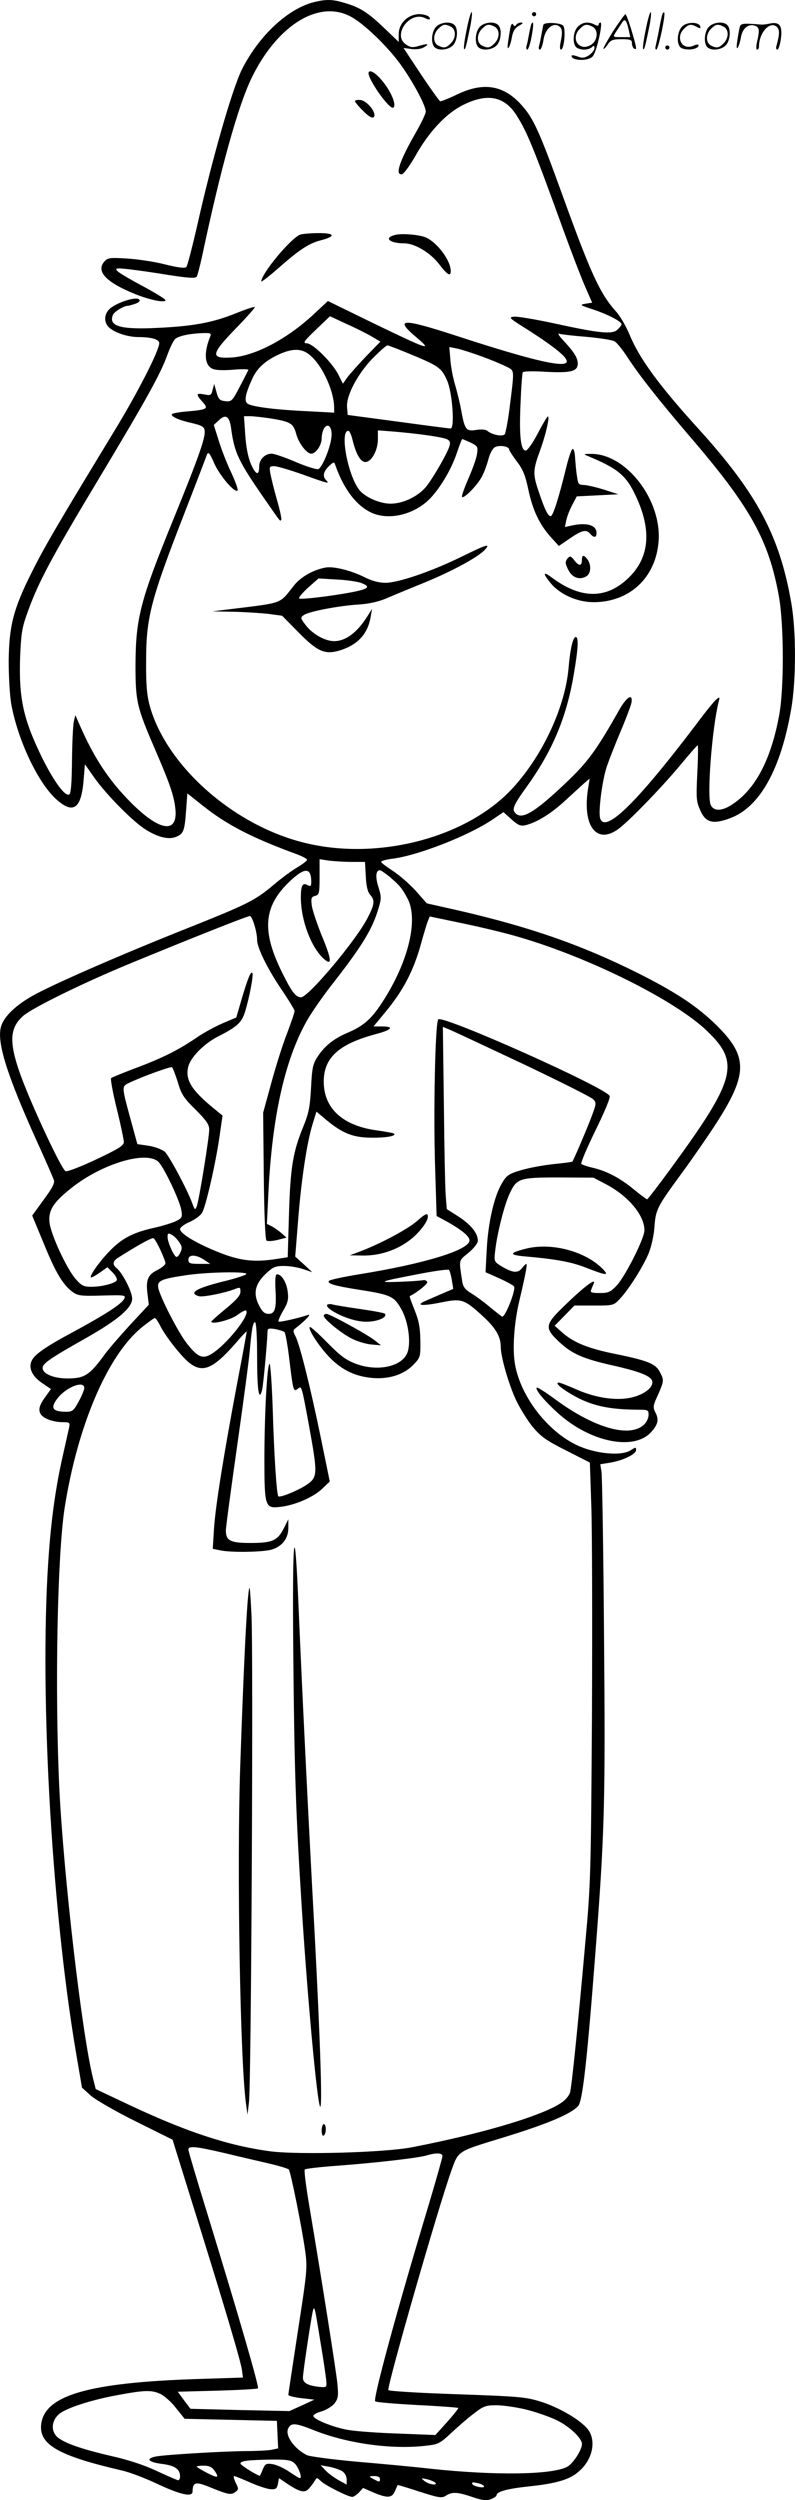 <svg version="1.0" xmlns="http://www.w3.org/2000/svg"
  viewBox="0 0 381.78 1200.369"
 preserveAspectRatio="xMidYMid meet">
<g transform="translate(-0.53,1200.827) scale(0.1,-0.1)"
fill="#000000" stroke="none">
<path d="M1517 11999 c-127 -30 -267 -160 -350 -324 -47 -96 -143 -428 -217
-760 -23 -99 -45 -184 -50 -189 -7 -7 -43 -2 -103 13 -50 13 -132 25 -182 28
-82 5 -92 4 -109 -15 -41 -47 10 -100 149 -156 72 -29 145 -43 145 -29 0 5
-49 35 -110 68 -60 32 -115 64 -122 73 -11 13 -4 14 52 8 36 -4 123 -16 194
-28 99 -15 130 -17 136 -8 4 7 15 49 25 94 91 430 173 724 239 861 126 258
329 379 482 290 68 -39 184 -154 242 -239 57 -82 112 -187 112 -213 0 -10 -21
-54 -46 -98 -80 -139 -104 -210 -68 -203 9 2 39 43 66 91 63 111 140 194 217
236 121 64 206 50 266 -43 52 -82 82 -155 229 -561 36 -99 81 -216 100 -260
l35 -80 -32 -5 c-30 -5 -27 -7 38 -28 71 -24 135 -57 135 -71 0 -4 -9 -16 -20
-26 -25 -23 -86 -17 -305 31 -88 19 -173 33 -190 32 -28 -3 -26 -6 49 -53 345
-219 259 -230 -321 -41 -270 88 -308 87 -195 -8 75 -64 56 -58 -211 71 l-217
106 -58 -54 c-131 -125 -287 -208 -401 -217 -110 -7 -106 14 32 155 44 46 78
85 76 87 -3 3 -44 -11 -91 -30 -112 -45 -205 -62 -376 -70 -177 -9 -236 8
-215 61 5 16 53 45 72 45 5 0 22 5 37 10 19 8 24 14 17 21 -14 14 -100 -13
-137 -42 -31 -25 -34 -68 -7 -93 27 -25 88 -45 137 -46 67 0 104 -11 104 -29
0 -36 -103 -237 -215 -421 -279 -459 -339 -562 -400 -685 -86 -172 -106 -253
-108 -420 0 -71 5 -164 12 -205 30 -169 125 -374 213 -456 84 -78 124 -51 135
91 l6 74 47 -67 c55 -77 175 -200 239 -243 60 -39 115 -54 151 -39 37 15 42
29 49 127 l6 82 73 -58 c115 -92 236 -155 455 -235 26 -10 47 -21 47 -26 0 -4
-20 -20 -45 -35 -25 -14 -78 -53 -118 -87 -91 -76 -122 -91 -451 -222 -312
-125 -622 -261 -710 -312 -81 -47 -134 -100 -146 -146 -21 -74 30 -234 170
-544 43 -94 80 -180 84 -191 5 -15 -8 -40 -49 -95 l-55 -76 55 -133 c57 -140
92 -199 138 -233 26 -19 40 -21 143 -18 111 3 115 2 105 -17 -14 -25 -90 -74
-239 -155 -133 -71 -187 -108 -203 -138 -19 -35 -1 -76 47 -109 l44 -30 -23
-32 c-32 -43 -39 -65 -27 -87 12 -22 60 -40 108 -40 32 0 34 -2 29 -27 -4 -16
-17 -77 -31 -138 -31 -137 -52 -281 -65 -450 -49 -626 8 -1695 129 -2410 l29
-170 42 -38 c24 -21 119 -76 218 -125 l175 -87 98 -315 c145 -464 230 -749
235 -790 l5 -37 -218 -7 c-524 -17 -735 -78 -751 -218 -11 -97 84 -151 387
-221 36 -8 110 -36 165 -62 117 -55 175 -68 175 -39 1 45 14 49 82 21 89 -36
102 -39 123 -24 17 13 17 16 2 45 -8 18 -12 32 -7 32 4 0 38 -14 75 -30 37
-17 81 -31 98 -33 27 -2 32 2 37 26 l5 27 37 -25 c61 -41 86 -48 106 -26 9 10
22 26 28 37 11 18 11 18 30 0 20 -20 131 -76 151 -76 7 0 21 10 32 21 l20 22
50 -22 c67 -28 89 -27 103 7 7 15 12 28 13 29 0 1 48 -13 105 -32 95 -30 107
-32 127 -19 30 19 55 18 128 -7 47 -16 66 -18 88 -10 15 6 27 14 27 19 0 17
50 31 152 42 135 14 200 33 244 73 66 57 84 148 42 202 -35 44 -135 103 -222
131 -76 24 -102 26 -408 37 -181 6 -328 15 -328 20 0 42 235 860 301 1048 36
101 28 96 233 159 224 68 342 117 378 157 21 22 43 221 82 728 45 582 49 726
42 1530 -3 413 -9 766 -12 786 l-6 37 44 7 c63 10 128 41 128 61 0 15 -2 15
-26 -1 -45 -29 -171 -17 -259 25 -141 67 -268 232 -296 385 -14 75 -5 204 22
315 26 110 38 170 32 170 -3 0 -13 -10 -22 -22 -20 -24 -45 -21 -100 12 -33
21 -34 22 -27 78 9 79 44 218 69 270 34 73 47 77 237 77 l165 -1 65 -34 c105
-57 180 -147 180 -219 0 -39 -92 -221 -134 -266 -29 -30 -39 -35 -81 -35 -38
0 -46 3 -41 15 3 8 9 23 13 32 11 27 -50 -19 -139 -106 -97 -93 -99 -108 -28
-175 62 -58 114 -81 255 -113 146 -33 197 -55 193 -85 -4 -33 -61 -66 -125
-74 -73 -9 -162 8 -246 46 -37 16 -72 30 -78 30 -25 0 25 -39 95 -75 76 -38
154 -54 279 -55 54 0 57 -1 57 -25 0 -14 -9 -34 -20 -45 -68 -68 -241 -19
-430 121 -45 33 -84 58 -87 55 -9 -9 36 -63 100 -121 154 -140 364 -184 448
-94 34 37 40 61 22 95 -13 26 -12 33 12 85 29 66 30 71 9 110 -20 39 -56 54
-206 85 -136 27 -206 55 -262 104 l-37 33 48 49 47 48 94 0 c93 0 94 0 125 33
41 44 109 150 137 217 13 32 25 84 28 125 6 86 12 98 131 260 52 71 128 181
168 243 151 236 150 319 -2 469 -92 90 -196 159 -380 251 -269 134 -511 218
-850 297 l-160 36 -52 59 c-29 32 -77 74 -107 94 -30 20 -58 40 -60 45 -3 5
20 12 52 16 123 15 366 110 482 188 l53 36 39 -35 c31 -28 44 -33 66 -28 55
13 124 56 190 117 37 34 79 72 93 85 l26 22 -9 -57 c-25 -175 45 -261 148
-184 54 40 216 208 303 314 40 48 74 87 77 87 2 0 2 -60 -2 -133 -6 -121 -5
-137 14 -179 26 -60 61 -69 144 -38 142 53 243 234 293 525 24 136 24 376 0
510 -56 322 -165 525 -446 835 -190 209 -284 338 -331 453 -16 38 -44 87 -63
108 -78 87 -120 177 -260 564 -111 307 -139 368 -198 432 -85 93 -181 108
-306 48 -41 -20 -78 -34 -82 -33 -4 2 -46 60 -92 129 l-84 127 37 -5 c21 -3
47 0 59 7 32 17 21 21 -21 8 -31 -9 -41 -8 -62 6 -70 45 19 166 93 126 12 -6
21 -7 21 -1 0 5 -7 12 -16 15 -63 24 -134 -23 -134 -90 l0 -37 -67 64 c-80 77
-119 102 -192 123 -60 18 -87 18 -144 5z m271 -1605 l44 -26 -69 -71 c-38 -40
-78 -85 -90 -101 l-21 -30 -22 44 c-30 58 -122 150 -152 150 -20 1 -13 10 44
65 l68 65 77 -36 c43 -19 97 -46 121 -60z m-773 -1 c-31 -76 -28 -135 8 -154
13 -8 49 -10 100 -6 43 4 77 3 75 -1 -2 -4 -20 -40 -41 -80 -36 -69 -40 -73
-69 -70 -27 3 -33 8 -43 43 l-11 40 -8 -29 c-6 -26 -9 -28 -42 -21 -39 7 -39
0 -2 -41 25 -28 16 -33 -76 -41 -42 -3 -76 -10 -76 -14 0 -13 35 -28 97 -42
47 -11 59 -18 61 -36 5 -32 -28 -126 -148 -421 -162 -396 -183 -480 -184 -705
0 -175 6 -201 94 -405 70 -162 90 -220 97 -281 15 -125 -72 -115 -211 24 -108
108 -178 215 -247 372 l-22 50 -7 -30 c-4 -16 -8 -101 -9 -187 -1 -109 -5
-159 -13 -164 -19 -12 -71 58 -127 169 -94 191 -116 290 -109 494 5 113 9 139
38 218 51 141 117 264 340 635 229 382 297 504 330 597 13 35 29 68 37 74 17
15 72 26 132 28 37 1 42 -1 36 -16z m1807 -2 c64 -6 125 -15 135 -22 11 -6 37
-39 59 -72 56 -87 152 -209 300 -382 293 -341 381 -499 430 -771 24 -136 25
-442 1 -570 -38 -206 -109 -346 -215 -421 -54 -39 -96 -43 -113 -11 -20 37 5
364 37 495 7 26 6 27 -11 13 -10 -8 -52 -60 -93 -115 -288 -381 -444 -534
-465 -454 -9 33 11 185 33 249 11 32 40 106 65 165 25 59 48 120 52 136 10 51
-21 34 -58 -31 -103 -183 -147 -244 -234 -329 -159 -154 -227 -198 -260 -171
-24 20 -18 37 51 133 122 170 189 329 224 533 22 127 25 184 10 184 -13 0 -27
-60 -34 -146 -16 -189 -123 -420 -267 -578 -220 -241 -654 -354 -1010 -262
-338 86 -657 371 -735 657 -13 48 -18 101 -17 209 0 216 21 295 189 727 53
136 99 257 103 268 7 16 13 9 35 -41 27 -61 99 -144 112 -131 4 4 -10 43 -31
88 -21 44 -48 114 -60 154 l-23 73 24 22 c33 32 51 20 59 -37 16 -120 35 -159
164 -345 78 -112 70 -102 77 -96 3 3 -6 46 -20 94 -14 49 -28 106 -32 127 -6
34 -5 37 18 37 14 0 75 -18 137 -40 122 -44 131 -46 113 -28 -19 19 -14 42 13
68 23 22 25 22 31 4 41 -117 104 -198 179 -230 85 -35 204 -4 277 72 50 53
103 143 128 220 12 35 23 64 25 64 3 0 21 -8 41 -17 34 -17 35 -20 30 -55 -3
-21 -22 -74 -42 -119 -19 -44 -33 -83 -30 -87 10 -9 76 59 96 99 11 20 24 57
31 83 7 27 20 51 31 57 21 12 68 4 68 -10 0 -5 17 -31 37 -58 29 -37 41 -67
55 -133 21 -100 53 -168 107 -229 l40 -44 53 36 c58 40 79 45 98 22 17 -20 30
-19 30 4 0 38 -46 52 -119 36 l-33 -7 7 33 c4 19 17 52 29 74 l21 40 100 5
100 5 -71 23 c-39 12 -83 22 -97 22 -23 0 -26 5 -31 43 -4 23 -7 62 -9 87 -1
25 -6 44 -12 43 -5 -1 -20 -44 -32 -95 -34 -139 -62 -228 -73 -228 -13 0 -28
30 -56 113 -31 90 -30 106 5 203 30 82 50 175 35 161 -5 -5 -27 -43 -49 -85
-22 -42 -47 -77 -55 -77 -24 0 -32 71 -25 224 3 79 8 148 11 152 3 5 53 6 112
2 119 -6 152 2 152 40 0 27 -20 58 -69 110 -20 21 -29 36 -21 33 8 -3 68 -10
132 -15z m-837 -87 c127 -53 141 -63 167 -122 26 -57 38 -232 17 -231 -8 0
-122 15 -254 33 l-240 32 -3 37 c-5 55 50 159 123 235 34 34 65 62 71 62 5 0
59 -21 119 -46z m355 -15 c58 -22 111 -46 120 -54 13 -13 12 -32 -4 -157 -9
-79 -22 -148 -27 -155 -11 -12 -60 -3 -84 17 -7 6 -29 8 -53 4 -48 -8 -55 1
-72 95 -6 34 -20 91 -30 124 -10 34 -20 88 -22 120 l-5 59 36 -7 c20 -4 83
-24 141 -46z m-858 23 c63 -42 127 -173 128 -261 l0 -24 -130 7 c-155 7 -269
22 -287 37 -15 13 -10 44 22 115 24 55 64 91 135 123 57 25 98 26 132 3z
m-182 -312 c101 -16 114 -24 128 -76 12 -44 50 -94 72 -94 22 0 50 41 50 73 0
18 6 41 13 51 21 28 41 -4 33 -52 -8 -54 -45 -140 -62 -146 -8 -3 -57 12 -108
34 -51 22 -104 40 -116 40 -33 0 -60 -28 -60 -61 0 -47 -16 -42 -40 12 -14 34
-23 81 -27 140 l-6 89 29 0 c16 0 58 -5 94 -10z m399 -107 c17 -67 38 -103 61
-103 29 0 60 56 60 109 l0 43 78 -6 c128 -11 235 -27 255 -37 13 -7 16 -16 11
-32 -9 -31 -69 -137 -105 -186 -37 -52 -114 -91 -178 -91 -52 0 -123 31 -151
67 -55 71 -94 283 -52 283 6 0 15 -21 21 -47z m-4 -2023 l63 0 4 -69 c2 -47 9
-76 21 -89 23 -26 22 -44 -12 -110 -54 -107 -285 -382 -320 -382 -25 0 -44 24
-90 117 -99 199 -91 316 30 434 75 73 108 75 109 6 0 -24 -2 -26 -19 -18 -23
13 -31 -3 -31 -62 1 -108 49 -237 110 -292 40 -36 39 -7 -5 100 -25 61 -48
129 -52 153 -5 38 -3 44 16 49 19 5 21 12 21 91 l0 85 46 -7 c26 -3 75 -6 109
-6z m182 -72 c49 -42 59 -55 85 -103 56 -105 1 -320 -133 -517 -45 -66 -83
-98 -154 -128 -66 -28 -110 -63 -143 -113 -24 -36 -28 -53 -33 -151 -5 -93
-11 -123 -38 -189 -49 -120 -61 -192 -68 -418 l-6 -207 -51 -8 c-107 -17 -175
-10 -276 30 -107 42 -190 91 -190 113 0 8 20 23 45 34 25 11 52 30 60 43 18
27 68 246 86 378 l13 90 -44 36 c-107 88 -137 138 -120 201 12 44 75 108 141
142 94 48 115 67 132 122 21 71 41 176 34 184 -8 8 -21 -24 -52 -128 l-25 -86
-66 -28 c-37 -16 -96 -48 -131 -73 -83 -56 -160 -95 -292 -144 -58 -22 -109
-43 -112 -46 -4 -4 8 -70 27 -147 19 -77 34 -149 34 -160 0 -17 -26 -33 -134
-84 -74 -35 -140 -60 -146 -56 -14 8 -83 147 -150 300 -124 284 -135 374 -53
446 44 38 277 153 498 245 293 121 577 234 590 234 12 0 35 -76 35 -115 0 -36
47 -132 110 -227 39 -57 70 -108 70 -114 0 -7 -16 -53 -35 -104 -20 -50 -54
-157 -76 -238 l-40 -146 3 -302 c2 -186 7 -306 13 -312 6 -4 29 -3 53 3 l43
11 -23 21 c-13 11 -34 26 -47 33 l-24 12 7 145 c18 378 83 662 196 849 21 34
66 99 101 144 155 198 202 276 232 377 14 47 14 56 0 101 -16 49 -13 82 6 82
6 0 27 -15 48 -32z m618 -288 c341 -99 754 -305 906 -452 160 -153 139 -232
-178 -665 -58 -79 -107 -143 -110 -143 -3 0 -31 21 -62 46 -66 55 -130 89
-197 105 -27 6 -53 15 -57 19 -4 4 26 75 67 159 42 85 73 158 69 167 -15 39
-801 390 -823 368 -15 -15 -24 -457 -15 -716 l7 -228 57 -31 c66 -38 101 -67
101 -86 0 -46 -214 -112 -530 -163 -74 -12 -139 -26 -144 -31 -14 -13 27 -25
149 -44 147 -23 164 -31 199 -95 33 -60 46 -161 27 -208 -27 -66 -143 -90
-246 -52 -48 18 -75 38 -138 102 -43 44 -81 78 -84 75 -10 -11 49 -100 99
-150 59 -59 122 -88 204 -95 80 -6 149 17 195 64 33 35 34 37 33 117 -1 63 -8
97 -28 146 -14 35 -25 65 -23 66 36 18 87 59 84 68 -3 7 -11 10 -18 9 -8 -2
-59 -6 -114 -8 -113 -4 -104 0 105 40 69 13 128 21 131 17 4 -3 10 -25 14 -48
l7 -43 -49 -21 c-26 -11 -64 -28 -83 -36 -53 -23 -20 -27 74 -8 99 20 110 16
201 -67 60 -55 85 -97 85 -146 0 -49 39 -183 74 -257 18 -38 54 -96 79 -127
40 -48 64 -65 161 -114 l114 -58 7 -211 c4 -115 5 -568 3 -1005 -5 -762 -6
-807 -32 -1090 -34 -382 -65 -689 -73 -718 -3 -12 -19 -33 -37 -46 -85 -63
-383 -152 -726 -218 -133 -25 -540 -36 -675 -19 -202 27 -400 92 -675 221
l-165 78 -12 48 c-54 211 -143 984 -163 1401 -22 474 -9 1121 26 1343 62 394
206 731 370 865 31 25 59 45 63 45 4 0 14 -15 23 -32 24 -51 106 -156 145
-185 64 -49 115 -25 226 103 26 31 47 52 47 49 0 -4 -20 -114 -45 -244 -66
-351 -105 -594 -112 -702 l-6 -97 34 -7 c53 -12 212 -9 252 4 50 17 77 54 77
104 l0 41 -22 -44 c-30 -59 -55 -70 -160 -70 -97 0 -118 11 -118 60 0 16 25
201 55 412 30 211 57 415 60 453 9 103 15 135 25 135 6 0 10 -68 10 -169 0
-157 9 -216 24 -156 6 22 25 236 26 279 0 16 5 18 37 13 20 -4 40 -10 45 -15
4 -4 15 -64 23 -133 18 -150 20 -155 40 -139 19 16 18 20 55 -181 40 -220 40
-241 -4 -274 -37 -28 -135 -69 -144 -61 -8 9 -20 186 -27 419 -4 119 -11 217
-15 217 -12 0 -25 -247 -25 -460 0 -224 4 -235 73 -227 71 7 161 46 203 86
l38 36 -43 210 c-51 248 -101 446 -121 486 -12 22 -13 30 -3 38 50 39 81 72
63 66 -51 -17 -137 -36 -142 -32 -3 3 7 26 22 52 22 37 27 54 22 91 -5 44 -29
84 -51 84 -8 0 -10 -22 -8 -70 6 -94 -2 -120 -33 -120 -19 0 -30 10 -46 41
-29 57 -19 102 32 151 35 33 46 38 88 38 27 0 68 -7 92 -15 l44 -15 -41 38
-41 37 14 175 c15 192 42 373 70 463 l18 58 50 -42 c75 -62 127 -83 215 -83
69 -1 119 8 108 19 -2 3 -40 10 -83 16 -164 22 -255 106 -255 234 0 115 72
181 253 229 75 20 87 36 27 36 l-41 0 66 80 c80 99 127 191 161 313 14 50 29
102 34 113 l9 22 158 -33 c87 -18 208 -47 268 -65z m22 -610 c175 -83 326
-159 336 -169 17 -17 17 -20 -8 -87 -22 -58 -83 -201 -91 -213 -2 -2 -43 -7
-91 -12 -48 -5 -118 -18 -155 -29 -61 -18 -70 -25 -93 -64 -37 -63 -65 -186
-72 -313 l-6 -113 65 -29 c36 -16 68 -34 72 -39 10 -16 -44 -153 -58 -145 -6
4 -33 25 -61 48 -27 23 -67 52 -87 64 -28 17 -39 30 -43 57 -16 107 -19 97 30
137 26 22 45 46 45 58 0 36 -32 76 -91 115 l-58 37 -5 61 c-3 34 -7 230 -9
437 l-5 377 34 -14 c19 -8 177 -82 351 -164z m-1658 -87 c17 -59 29 -77 86
-133 51 -51 65 -71 65 -95 0 -38 -49 -342 -60 -369 -8 -19 -9 -18 -21 14 -23
64 -110 227 -132 248 -13 11 -46 24 -77 29 l-55 8 -32 117 c-44 161 -44 160
-8 177 53 26 199 80 206 75 4 -2 16 -34 28 -71z m-91 -385 c28 -31 101 -185
108 -230 6 -33 3 -38 -24 -52 -16 -8 -63 -23 -103 -32 -100 -22 -152 -48 -208
-103 -49 -48 -108 -128 -99 -136 2 -2 21 8 41 22 l38 27 26 -26 c14 -14 22
-31 19 -37 -9 -15 -73 -31 -122 -31 -36 0 -47 5 -75 37 -44 50 -121 217 -126
273 -6 56 18 95 101 161 148 120 368 186 424 127z m98 -384 c14 -20 15 -30 5
-50 -6 -14 -15 -23 -20 -20 -14 9 -41 72 -41 95 0 19 3 20 20 11 11 -6 27 -22
36 -36z m-90 -38 c13 -28 24 -57 24 -63 0 -7 -18 -22 -40 -33 -46 -23 -55 -48
-46 -118 l6 -48 -92 -99 c-50 -55 -103 -116 -117 -136 -76 -104 -99 -119 -182
-119 -65 0 -119 22 -119 50 0 22 33 45 219 150 145 83 211 140 211 183 0 33
-46 123 -74 146 -22 18 -20 34 7 51 98 62 163 98 170 93 5 -3 20 -29 33 -57z
m209 -46 l30 -20 -52 0 c-46 0 -53 3 -53 20 0 26 35 26 75 0z m201 -71 c-10
-6 -60 -22 -111 -34 -127 -32 -165 -54 -116 -70 19 -6 121 14 174 34 25 10 27
9 27 -13 0 -17 -19 -39 -70 -81 -38 -31 -70 -60 -70 -62 0 -16 94 8 126 32 19
15 38 24 41 21 21 -20 -93 -163 -164 -207 -44 -28 -68 -18 -121 50 -40 51
-124 214 -136 263 -8 36 10 45 122 62 109 18 326 21 298 5z m-776 -545 c0 -9
-12 -38 -27 -65 -23 -43 -30 -49 -59 -49 -67 0 -79 18 -42 65 42 54 128 87
128 49z m677 -3674 c70 -17 166 -39 213 -50 46 -11 87 -23 92 -28 9 -9 63
-278 79 -392 11 -81 9 -98 -35 -383 -25 -164 -46 -302 -46 -307 0 -5 28 -12
63 -16 l62 -7 -60 -28 -60 -27 -238 5 -237 6 -31 41 -30 41 190 5 c104 3 192
8 195 11 7 7 -97 363 -243 839 -50 162 -91 300 -91 307 0 20 36 16 177 -17z
m1043 -14 c0 -7 -29 -109 -64 -227 -156 -517 -270 -939 -259 -950 5 -5 95 -12
202 -18 106 -5 195 -12 197 -14 2 -2 -22 -32 -53 -67 l-57 -63 -176 7 c-96 3
-204 11 -240 17 -69 11 -170 51 -170 68 0 6 18 16 41 22 22 7 50 24 61 38 17
23 19 35 14 91 -6 62 -73 486 -135 855 -16 94 -26 173 -22 177 3 4 74 12 156
18 176 13 390 37 431 50 44 13 74 12 74 -4z m-586 -891 c14 -82 26 -166 28
-185 3 -34 2 -35 -31 -32 -57 6 -81 19 -81 44 0 25 36 263 46 313 9 38 9 39
38 -140z m-768 -251 c19 -9 53 -39 75 -68 l41 -51 221 -5 222 -5 3 -66 3 -66
-32 -7 c-17 -3 -73 -6 -123 -6 -110 -1 -384 -17 -432 -26 -52 -10 -36 -28 32
-36 60 -8 84 -25 84 -60 0 -10 -4 -18 -9 -18 -4 0 -51 20 -102 44 -59 28 -138
54 -214 71 -134 31 -217 58 -258 87 -37 27 -38 79 0 114 29 27 138 64 258 88
151 29 187 31 231 10z m1753 -74 c46 -11 112 -34 146 -50 64 -30 125 -88 125
-116 0 -29 -44 -96 -72 -110 -74 -38 -343 -42 -653 -9 -77 9 -238 24 -357 34
-119 11 -227 25 -240 32 -62 32 -106 96 -88 129 14 27 35 25 123 -10 157 -63
369 -93 532 -75 65 7 71 10 124 59 31 29 80 72 109 94 49 38 59 42 110 42 32
0 95 -9 141 -20z m-1111 -257 c20 -17 41 -73 27 -73 -3 0 -26 14 -51 31 -25
17 -60 33 -79 36 -31 5 -36 2 -47 -23 -6 -16 -13 -30 -14 -32 -3 -6 -94 50
-94 58 0 13 34 17 141 19 79 1 101 -2 117 -16z m-384 -35 c26 -37 19 -40 -34
-13 -27 14 -50 28 -50 30 0 3 15 5 34 5 25 0 39 -7 50 -22z m614 -4 c13 -9 22
-24 22 -40 l0 -25 -40 22 c-22 13 -50 33 -62 47 l-23 24 40 -7 c22 -4 50 -14
63 -21z m182 -39 c0 -13 -4 -14 -22 -4 -34 17 -34 19 -5 19 18 0 27 -5 27 -15z
m265 -16 c16 -16 -30 -10 -51 7 -18 15 -18 15 11 9 17 -4 34 -11 40 -16z m213
-5 c12 -4 22 -10 22 -14 0 -10 -49 0 -56 11 -6 10 2 11 34 3z M2830 9818 c142
-59 182 -92 228 -190 77 -163 67 -293 -30 -390 -108 -108 -233 -108 -375 -1
-41 30 -42 19 -3 -29 45 -54 126 -90 203 -91 174 -1 301 116 315 291 16 201
-158 425 -327 421 -35 0 -35 -1 -11 -11z M2219 9334 c-141 -69 -301 -124 -363
-124 -30 0 -64 9 -96 25 -67 34 -154 56 -193 48 -58 -11 -118 -45 -150 -86
-74 -92 -43 -81 -327 -116 l-65 -8 100 -2 c55 -1 130 -6 168 -10 l67 -9 78
-79 c91 -93 127 -109 198 -88 86 26 135 79 149 160 l7 40 -22 -35 c-49 -78
-104 -120 -160 -120 -44 0 -104 34 -136 76 -26 34 -27 37 -10 49 22 17 168 45
266 51 48 3 95 14 130 29 30 13 112 47 181 75 132 54 261 123 293 159 29 32 9
26 -115 -35z m-481 -124 c43 -16 40 -26 -10 -38 -73 -18 -278 -45 -286 -37 -4
4 16 27 43 52 l50 44 85 -5 c47 -2 100 -10 118 -16z M2730 9326 c-11 -15 -11
-22 3 -51 18 -39 53 -53 86 -35 24 12 28 55 7 83 -17 22 -26 22 -26 -1 0 -31
-13 -34 -35 -6 -19 24 -22 25 -35 10z M2007 6145 c-44 -38 -165 -103 -259
-140 l-63 -24 67 -1 c79 0 158 26 221 74 44 33 87 89 87 112 0 21 -11 16 -53
-21z M1577 5744 c-11 -11 39 -44 100 -65 38 -13 74 -19 105 -16 48 4 85 24 71
38 -4 4 -60 14 -123 23 -63 9 -122 19 -131 22 -8 2 -18 1 -22 -2z M1560 5691
c0 -16 85 -85 135 -110 26 -13 68 -26 94 -28 l46 -4 -29 23 c-36 29 -217 128
-233 128 -7 0 -13 -4 -13 -9z M1414 4045 c5 -543 12 -746 41 -1205 28 -437 72
-912 87 -945 13 -29 1 326 -27 855 -28 511 -59 1141 -76 1545 -19 461 -31 348
-25 -250z M1197 4345 c-10 -97 -24 -406 -38 -815 -17 -491 0 -1432 28 -1625
l7 -50 7 60 c11 95 21 2162 12 2340 -8 149 -9 155 -16 90z M1550 1779 c0 -17
4 -28 10 -24 6 3 10 17 10 31 0 13 -4 24 -10 24 -5 0 -10 -14 -10 -31z M2246
11864 c-10 -47 -15 -88 -12 -91 5 -6 9 7 30 110 7 37 10 67 6 67 -4 0 -15 -39
-24 -86z M2560 11940 c0 -5 5 -10 10 -10 6 0 10 5 10 10 0 6 -4 10 -10 10 -5
0 -10 -4 -10 -10z M3106 11864 c-10 -47 -15 -88 -12 -91 5 -6 9 7 30 110 7 37
10 67 6 67 -4 0 -15 -39 -24 -86z M3186 11939 c-3 -8 -10 -41 -16 -74 -6 -33
-14 -68 -16 -77 -3 -10 -1 -18 3 -18 10 0 46 171 38 178 -2 3 -7 -1 -9 -9z
M2950 11859 c-28 -45 -49 -83 -47 -85 2 -3 12 7 21 21 14 21 24 25 66 25 43 0
50 -3 50 -19 0 -11 5 -23 10 -26 6 -3 10 -3 10 1 0 20 -44 164 -51 164 -4 0
-30 -37 -59 -81z m75 4 l7 -33 -42 0 c-42 0 -42 0 -28 23 8 12 21 32 29 44 15
25 22 18 34 -34z M2100 11880 c-22 -22 -27 -79 -8 -98 19 -19 66 -14 88 8 22
22 27 79 8 98 -19 19 -66 14 -88 -8z m71 0 c25 -14 25 -54 -1 -80 -23 -23 -33
-24 -61 -10 -25 14 -25 54 1 80 23 23 33 24 61 10z M2310 11880 c-22 -22 -27
-79 -8 -98 19 -19 66 -14 88 8 22 22 27 79 8 98 -19 19 -66 14 -88 -8z m71 0
c25 -14 25 -54 -1 -80 -23 -23 -33 -24 -61 -10 -25 14 -25 54 1 80 23 23 33
24 61 10z M2456 11874 c-3 -16 -8 -47 -11 -69 -8 -51 10 -26 19 27 5 27 15 42
34 53 18 10 22 14 10 15 -9 0 -20 -5 -24 -11 -5 -8 -9 -8 -14 1 -5 8 -10 3
-14 -16z M2557 11893 c-2 -4 -7 -26 -11 -48 -4 -22 -9 -48 -12 -57 -3 -10 -1
-18 4 -18 4 0 14 28 20 62 11 58 10 81 -1 61z M2615 11890 c-1 -3 -5 -23 -9
-45 -4 -22 -9 -48 -12 -57 -3 -10 -1 -18 4 -18 5 0 13 20 17 45 7 53 44 87 74
68 17 -11 19 -28 8 -80 -4 -18 -3 -33 2 -33 16 0 24 99 11 115 -12 14 -87 18
-95 5z M2780 11880 c-22 -22 -27 -79 -8 -98 7 -7 24 -12 38 -12 14 0 31 5 38
12 9 9 12 8 12 -5 0 -9 -12 -24 -26 -34 -21 -13 -32 -15 -55 -6 -16 6 -29 8
-29 3 0 -24 81 -27 102 -2 18 19 50 162 37 162 -5 0 -9 -5 -9 -10 0 -7 -6 -7
-19 0 -30 16 -59 12 -81 -10z m71 0 c29 -16 25 -65 -6 -86 -56 -37 -103 28
-55 76 23 23 33 24 61 10z M3281 11881 c-23 -23 -28 -80 -9 -99 19 -19 88 -13
88 9 0 5 -11 4 -24 -2 -54 -25 -89 38 -46 81 23 23 33 24 62 9 16 -9 19 -8 16
3 -8 22 -64 22 -87 -1z M3410 11880 c-22 -22 -27 -79 -8 -98 19 -19 66 -14 88
8 22 22 27 79 8 98 -19 19 -66 14 -88 -8z m71 0 c25 -14 25 -54 -1 -80 -23
-23 -33 -24 -61 -10 -25 14 -25 54 1 80 23 23 33 24 61 10z M3556 11871 c-3
-14 -8 -44 -11 -66 -8 -51 10 -26 19 27 8 41 35 63 66 53 22 -7 24 -21 11 -77
-5 -22 -5 -38 0 -38 5 0 9 6 9 13 0 68 51 125 85 97 15 -13 15 -35 -1 -92 -3
-10 -1 -18 4 -18 6 0 13 23 17 50 9 63 -5 84 -49 76 -17 -4 -35 -6 -41 -6
-101 8 -104 7 -109 -19z M3200 11780 c0 -5 5 -10 10 -10 6 0 10 5 10 10 0 6
-4 10 -10 10 -5 0 -10 -4 -10 -10z M1776 11662 c-13 -22 102 -187 119 -170 13
12 -6 63 -40 110 -35 48 -70 74 -79 60z M1710 11523 c0 -5 18 -27 40 -48 27
-27 43 -36 50 -29 17 17 -30 78 -63 82 -15 2 -27 -1 -27 -5z M1447 10882 c-47
-19 -186 -187 -187 -225 0 -4 36 23 80 62 102 90 150 122 208 136 72 19 65 35
-15 34 -37 0 -76 -4 -86 -7z M1906 10881 c-60 -13 -33 -41 40 -41 51 0 126
-45 168 -100 40 -52 56 -62 56 -32 -1 52 -69 141 -124 162 -34 12 -109 18
-140 11z M2535 6014 c-85 -21 -88 -31 -9 -38 157 -14 225 -27 298 -56 90 -35
106 -37 81 -10 -79 87 -245 134 -370 104z"/>
</g>
</svg>
